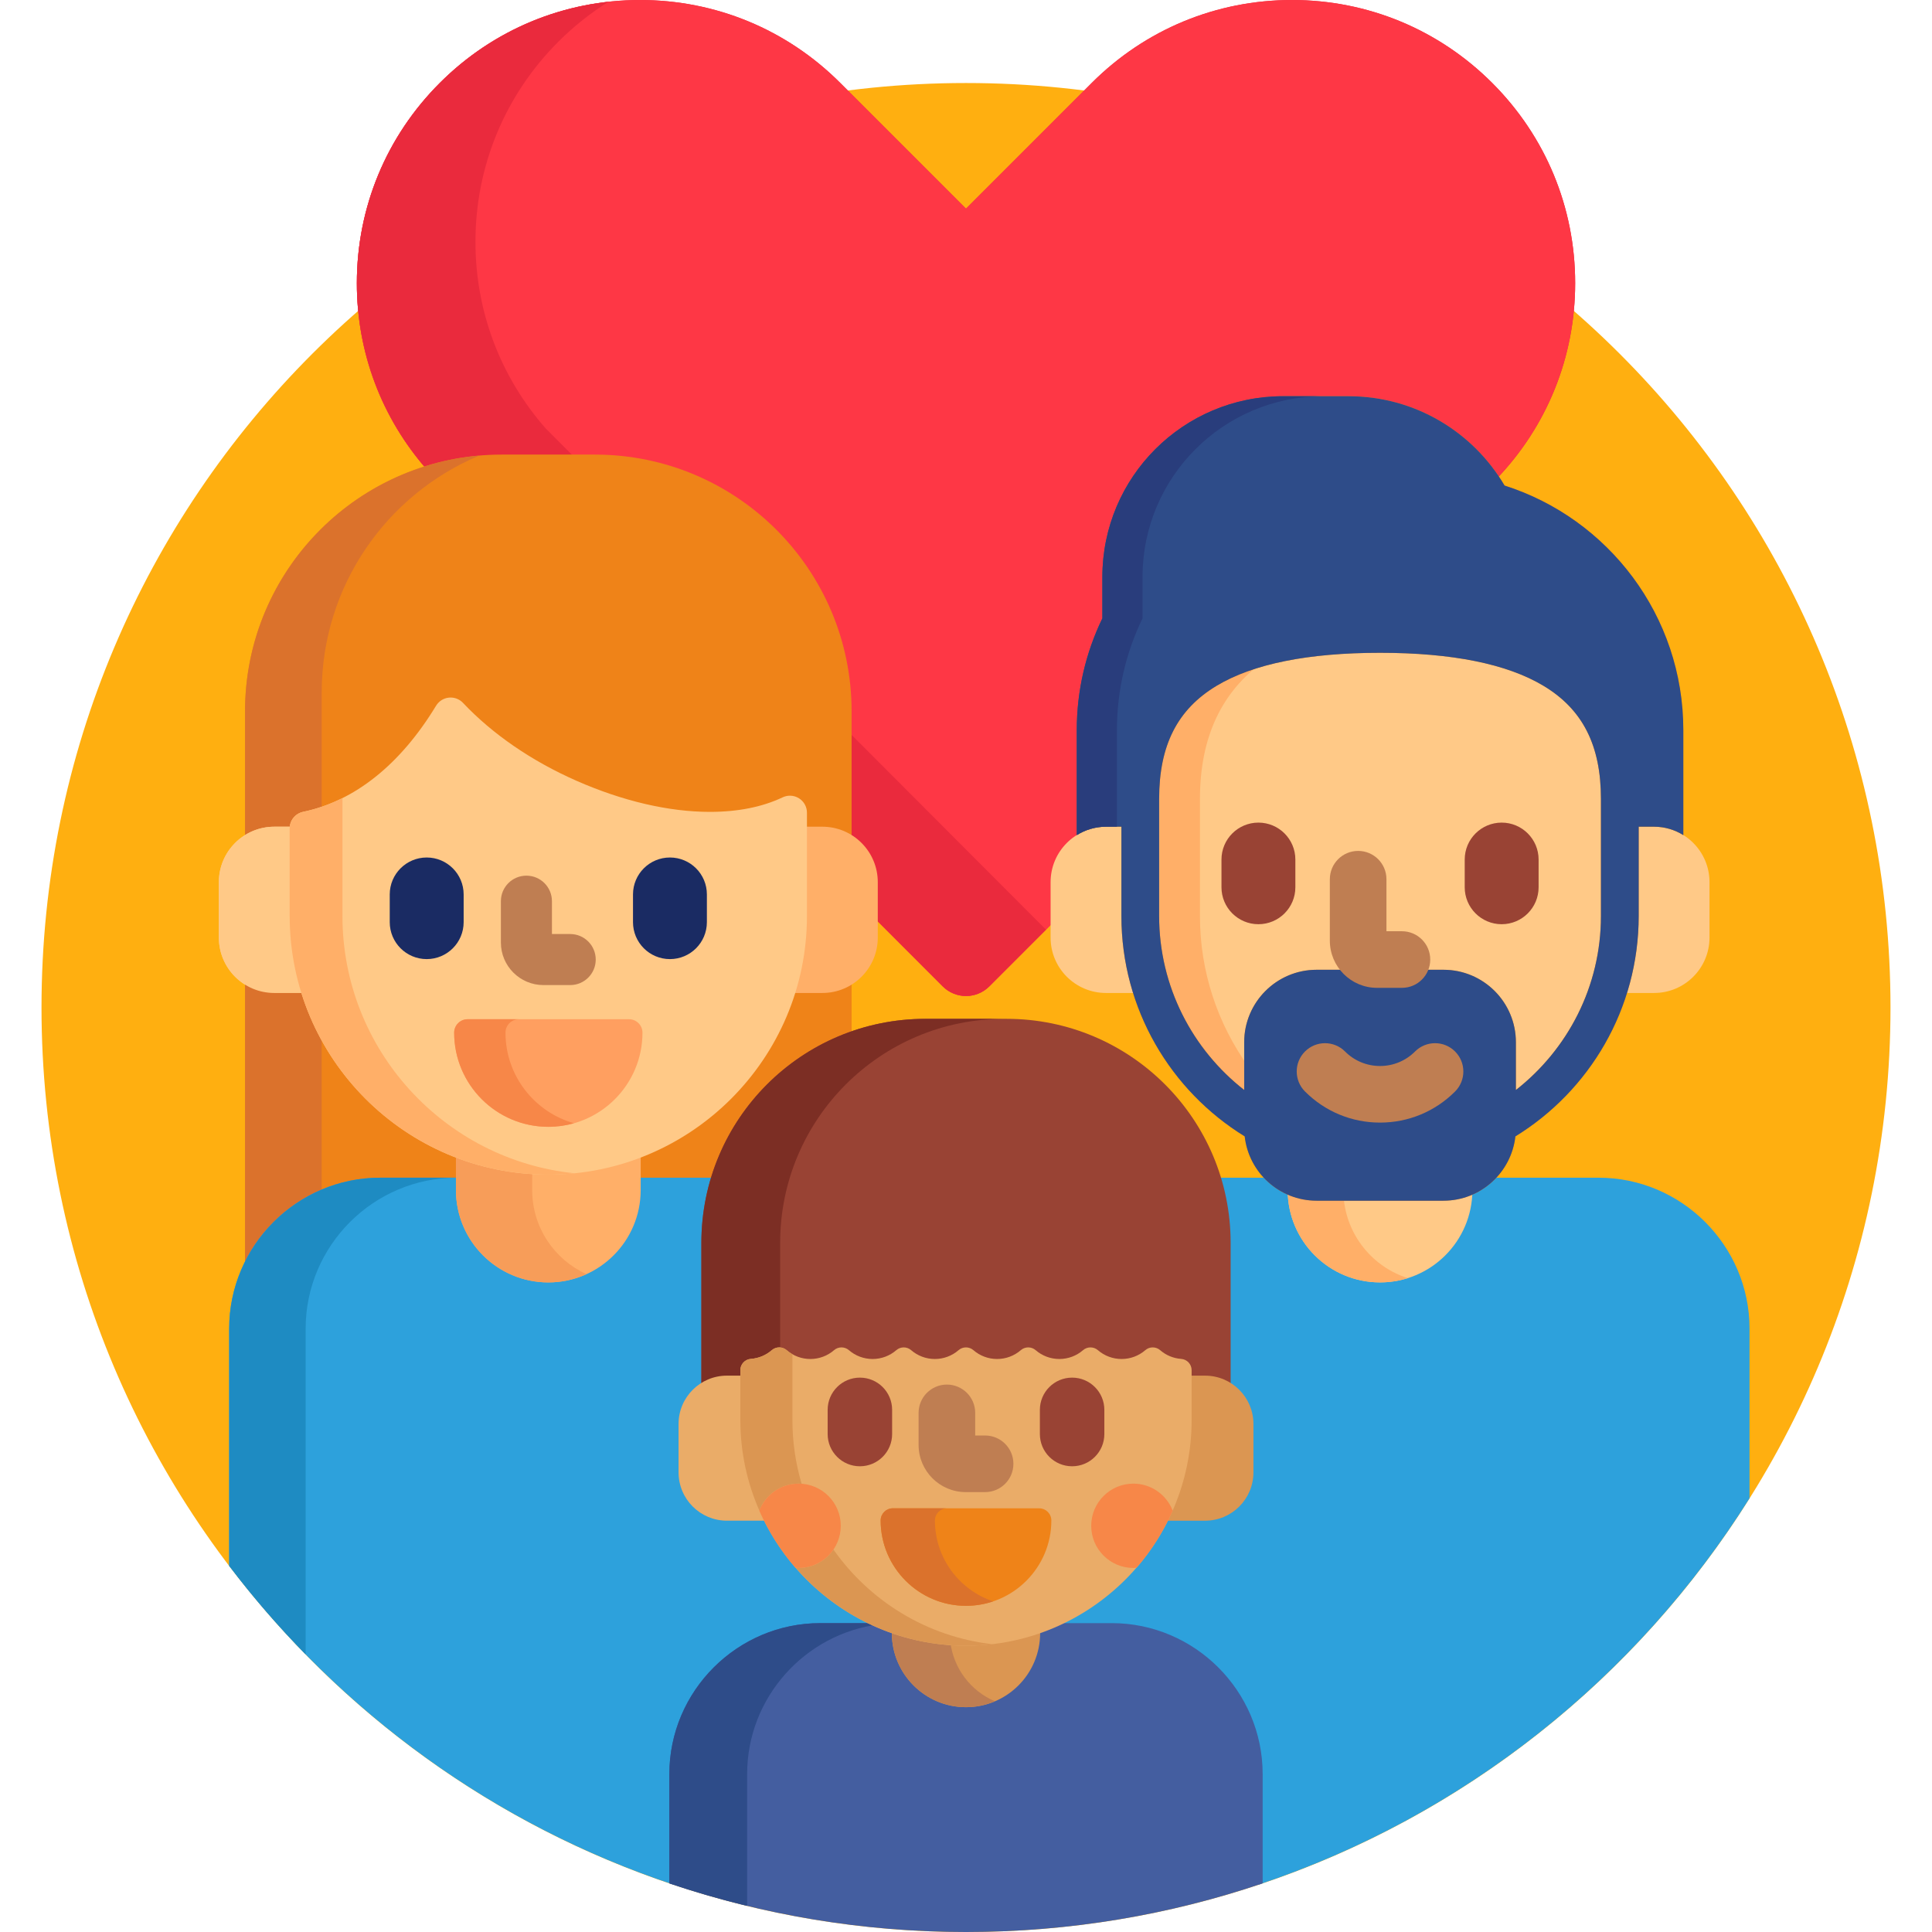 <svg xmlns="http://www.w3.org/2000/svg" height="512pt" viewBox="-11 0 512 512" width="512pt"><path d="m490 267c0 135.309-109.691 245-245 245s-245-109.691-245-245 109.691-245 245-245 245 109.691 245 245zm0 0" fill="#ffaf10"></path><path d="m268.418 233.773c0-4.746 2.418-9.086 6.465-11.609l.469-.293v-28.359c0-10.234 2.25-20.062 6.688-29.211l.102-.207v-11.188c0-25.863 21.039-46.906 46.902-46.906h17.367c15.695 0 30.438 7.996 39.086 21.02 13.504-14.051 20.941-32.434 20.941-51.973 0-20.047-7.809-38.891-21.984-53.062-14.172-14.18-33.02-21.984-53.066-21.984s-38.891 7.805-53.07 21.98l-33.316 33.32-33.316-33.316c-14.176-14.18-33.027-21.984-53.07-21.984-20.047 0-38.891 7.805-53.062 21.98-14.18 14.176-21.984 33.02-21.984 53.066 0 18.375 6.578 35.727 18.59 49.414 6.266-1.945 12.922-2.992 19.82-2.992h24.668c36.965 0 67.039 30.074 67.039 67.039v33.359l.469.293c4.051 2.527 6.465 6.867 6.465 11.613v9.406l18.215 18.215c1.703 1.703 3.938 2.551 6.168 2.551 2.234 0 4.469-.848 6.172-2.551l17.246-17.246zm0 0" fill="#ea2a3d"></path><path d="m268.418 233.773c0-4.746 2.418-9.086 6.465-11.609l.469-.293v-28.359c0-10.234 2.25-20.062 6.688-29.211l.102-.207v-11.188c0-25.863 21.039-46.906 46.902-46.906h17.367c15.695 0 30.438 7.996 39.086 21.02 13.504-14.051 20.941-32.434 20.941-51.973 0-20.047-7.809-38.891-21.984-53.062-14.172-14.18-33.02-21.984-53.066-21.984s-38.891 7.805-53.07 21.98l-33.316 33.32-33.316-33.316c-14.176-14.18-33.027-21.984-53.07-21.984-20.047 0-38.891 7.805-53.062 21.98-14.18 14.176-21.984 33.02-21.984 53.066 0 18.375 6.578 35.727 18.59 49.414 6.266-1.945 12.922-2.992 19.82-2.992h24.668c36.965 0 67.039 30.074 67.039 67.039v33.359l.469.293c4.051 2.527 6.465 6.867 6.465 11.613v9.406l18.215 18.215c1.703 1.703 3.938 2.551 6.168 2.551 2.234 0 4.469-.848 6.172-2.551l17.246-17.246zm0 0" fill="#fe3745"></path><path d="m121.977 121.469h19.555l-7.941-7.953c-12.012-13.691-18.59-31.043-18.59-49.418 0-20.043 7.805-38.891 21.984-53.062 4.055-4.059 8.508-7.578 13.25-10.559-16.875 1.863-32.508 9.324-44.688 21.508-14.176 14.172-21.98 33.02-21.98 53.062 0 18.375 6.578 35.727 18.586 49.414 6.27-1.941 12.926-2.992 19.824-2.992zm0 0" fill="#ea2a3d"></path><path d="m213.684 193.758v28.109l.469.297c4.051 2.523 6.465 6.863 6.465 11.609v9.375l18.215 18.246c1.703 1.703 3.938 2.555 6.168 2.555 2.234 0 4.469-.852 6.172-2.555l15.023-15.027zm0 0" fill="#ea2a3d"></path><path d="m427.348 219.086h-5.078v23.664c0 7.051-1.082 13.91-3.121 20.398h8.199c8.113 0 14.688-6.578 14.688-14.688v-14.688c0-8.113-6.574-14.688-14.688-14.688zm0 0" fill="#ffc987"></path><path d="m287.184 242.75v-23.664h-5.078c-8.113 0-14.688 6.574-14.688 14.688v14.688c0 8.113 6.574 14.688 14.688 14.688h8.199c-2.039-6.488-3.121-13.348-3.121-20.398zm0 0" fill="#ffc987"></path><path d="m412.645 312.105h-28.508c-3.285 3.16-7.734 5.094-12.609 5.094h-33.602c-4.879 0-9.328-1.934-12.613-5.094h-13.793c1.691 5.457 2.605 11.254 2.605 17.258v37.691l.469.293c3.496 2.18 5.582 5.926 5.582 10.023v12.812c0 6.516-5.301 11.816-11.816 11.816h-10.477l-.277.551c-5.789 11.57-15.375 21.051-26.988 26.695l.438 1.898h12.562c21.508 0 39 17.496 39 39v29.285c54.293-18.125 100.125-54.734 130.027-102.367v-44.957c0-22-18-40-40-40zm0 0" fill="#2da1dc"></path><path d="m371.523 317.199h-33.598c-2.738 0-5.336-.617-7.68-1.707.066 13.461 11 24.355 24.48 24.355 13.477 0 24.41-10.895 24.477-24.355-2.344 1.09-4.941 1.707-7.68 1.707zm0 0" fill="#ffc987"></path><path d="m345.074 317.199h-7.148c-2.738 0-5.336-.617-7.676-1.707.066 13.461 10.996 24.355 24.477 24.355 2.57 0 5.047-.398 7.375-1.133-9.355-2.953-16.277-11.375-17.027-21.516zm0 0" fill="#ffaf68"></path><path d="m398.559 180.891c-9.816-5.898-24.562-8.891-43.832-8.891-19.27 0-34.016 2.992-43.828 8.891-10.723 6.441-15.715 16.242-15.715 30.852v31.008c0 18.406 8.355 35.5 22.926 46.898l1.617 1.266v-14.715c0-10.035 8.164-18.199 18.199-18.199h8.512c-2.453-2.109-4.012-5.227-4.012-8.707v-16.293c0-3.586 2.914-6.5 6.5-6.5 3.582 0 6.5 2.914 6.5 6.5v14.789h5.102c3.586 0 6.5 2.918 6.5 6.5 0 1.383-.434 2.656-1.168 3.711h5.668c10.035 0 18.199 8.164 18.199 18.199v14.715l1.617-1.266c14.566-11.398 22.926-28.492 22.926-46.898v-31.008c0-14.605-4.996-24.41-15.711-30.852zm0 0" fill="#ffc987"></path><path d="m318.109 289.648 1.617 1.266v-8.391c-8.008-11.215-12.727-24.941-12.727-39.773v-31.008c0-16.953 6.16-28.488 16.355-36.066-4.77 1.363-8.938 3.098-12.461 5.215-10.719 6.441-15.711 16.242-15.711 30.852v31.008c0 18.402 8.355 35.5 22.926 46.898zm0 0" fill="#ffaf68"></path><path d="m332.285 235.137c0 5.406-4.383 9.789-9.793 9.789-5.406 0-9.789-4.383-9.789-9.789v-7.344c0-5.41 4.383-9.793 9.789-9.793 5.41 0 9.793 4.383 9.793 9.793zm0 0" fill="#994334"></path><path d="m396.746 235.137c0 5.406-4.383 9.789-9.789 9.789s-9.793-4.383-9.793-9.789v-7.344c0-5.41 4.387-9.793 9.793-9.793s9.789 4.383 9.789 9.793zm0 0" fill="#994334"></path><path d="m387.73 128.676c-8.324-14.16-23.707-23.676-41.32-23.676h-17.367c-26.457 0-47.906 21.449-47.906 47.906v10.957c-4.344 8.961-6.785 19.02-6.785 29.645v27.809c2.254-1.406 4.906-2.23 7.754-2.23h4.078v23.664c0 24.699 13.074 46.344 32.672 58.402 1.07 9.59 9.195 17.047 19.07 17.047h33.602c9.875 0 17.996-7.457 19.07-17.043 19.598-12.062 32.672-33.707 32.672-58.406v-23.664h4.078c2.852 0 5.5.824 7.75 2.23v-27.805c0-30.367-19.898-56.082-47.367-64.836zm25.539 114.074c0 18.711-8.836 35.387-22.543 46.113v-12.664c0-10.602-8.598-19.199-19.199-19.199h-5.098c-1.031 2.234-3.285 3.789-5.902 3.789h-6.602c-3.375 0-6.406-1.469-8.512-3.789h-7.488c-10.605 0-19.199 8.598-19.199 19.199v12.66c-13.707-10.723-22.543-27.398-22.543-46.109v-31.008c0-14.223 4.84-23.754 15.227-29.996 9.66-5.805 24.234-8.746 43.316-8.746 19.086 0 33.656 2.941 43.316 8.746 10.387 6.242 15.227 15.773 15.227 29.996zm0 0" fill="#ef8318"></path><path d="m387.73 128.676c-8.324-14.16-23.707-23.676-41.32-23.676h-17.367c-26.457 0-47.906 21.449-47.906 47.906v10.957c-4.344 8.961-6.785 19.02-6.785 29.645v27.809c2.254-1.406 4.906-2.23 7.754-2.23h4.078v23.664c0 24.699 13.074 46.344 32.672 58.402 1.07 9.59 9.195 17.047 19.07 17.047h33.602c9.875 0 17.996-7.457 19.07-17.043 19.598-12.062 32.672-33.707 32.672-58.406v-23.664h4.078c2.852 0 5.5.824 7.75 2.23v-27.805c0-30.367-19.898-56.082-47.367-64.836zm25.539 114.074c0 18.711-8.836 35.387-22.543 46.113v-12.664c0-10.602-8.598-19.199-19.199-19.199h-5.098c-1.031 2.234-3.285 3.789-5.902 3.789h-6.602c-3.375 0-6.406-1.469-8.512-3.789h-7.488c-10.605 0-19.199 8.598-19.199 19.199v12.66c-13.707-10.723-22.543-27.398-22.543-46.109v-31.008c0-14.223 4.84-23.754 15.227-29.996 9.66-5.805 24.234-8.746 43.316-8.746 19.086 0 33.656 2.941 43.316 8.746 10.387 6.242 15.227 15.773 15.227 29.996zm0 0" fill="#2e4c89"></path><path d="m285 193.512c0-10.629 2.441-20.688 6.785-29.648v-10.957c0-26.457 21.445-47.906 47.906-47.906h-10.648c-26.457 0-47.906 21.449-47.906 47.906v10.957c-4.344 8.961-6.785 19.02-6.785 29.648v27.805c2.254-1.406 4.906-2.23 7.754-2.23h2.895zm0 0" fill="#293d7c"></path><path d="m354.727 297.5c-7.512 0-14.574-2.926-19.887-8.242-2.93-2.93-2.93-7.68 0-10.605 2.926-2.93 7.676-2.93 10.605 0 2.48 2.48 5.777 3.848 9.281 3.848 3.5 0 6.797-1.367 9.277-3.848 2.93-2.93 7.68-2.93 10.605 0 2.93 2.926 2.93 7.676.004 10.605-5.316 5.316-12.379 8.242-19.887 8.242zm0 0" fill="#bf7e52"></path><path d="m360.527 261.789h-6.605c-6.891 0-12.5-5.605-12.5-12.5v-16.289c0-4.145 3.359-7.5 7.5-7.5 4.145 0 7.5 3.355 7.5 7.5v13.789h4.105c4.145 0 7.5 3.359 7.5 7.5 0 4.145-3.355 7.5-7.5 7.5zm0 0" fill="#bf7e52"></path><g fill="#ef8318"><path d="m61.688 220.086h5.023l.094-.895c.16-1.527 1.27-2.762 2.758-3.074 13.875-2.883 26.273-12.766 35.855-28.574.562-.934 1.547-1.555 2.633-1.672.125-.012.246-.02.371-.02.961 0 1.891.402 2.551 1.102 7.914 8.387 18.43 15.609 30.414 20.883 12.379 5.441 24.738 8.316 35.746 8.316 7.562 0 14.191-1.328 19.703-3.945.477-.227.98-.34 1.508-.34.664 0 1.312.188 1.875.543 1.02.648 1.633 1.754 1.633 2.969v4.707h5.078c2.879 0 5.547.895 7.754 2.418v-33.992c0-37.578-30.465-68.043-68.039-68.043h-24.668c-37.578 0-68.039 30.465-68.039 68.043v33.992c2.207-1.523 4.875-2.418 7.75-2.418zm0 0"></path><path d="m206.93 262.148h-7.914l-.219.703c-6.105 19.547-21.195 35.613-40.367 42.969l-.641.246v7.039h20.406c5.234-18.016 18.938-32.457 36.488-38.723v-14.652c-2.207 1.523-4.875 2.418-7.754 2.418zm0 0"></path><path d="m110.828 307.129v-1.062l-.641-.246c-19.168-7.355-34.258-23.422-40.363-42.969l-.219-.703h-7.918c-2.875 0-5.547-.895-7.75-2.418v76.914c5.996-13.836 19.781-23.539 35.797-23.539h21.094zm0 0"></path></g><path d="m61.688 220.086h4.082v-.531c0-2.137 1.496-3.98 3.59-4.414 1.652-.344 3.285-.793 4.895-1.34v-30.289c0-28.25 17.219-52.477 41.73-62.766-34.77 3.035-62.047 32.207-62.047 67.766v33.992c2.207-1.523 4.875-2.418 7.75-2.418zm0 0" fill="#db722c"></path><path d="m66.672 242.75v-23.195c0-.16.02-.312.039-.469h-5.02c-8.113 0-14.691 6.574-14.691 14.688v14.688c0 8.113 6.578 14.688 14.691 14.688h8.129c-2.043-6.441-3.148-13.293-3.148-20.398zm0 0" fill="#ffc987"></path><path d="m61.688 262.148c-2.875 0-5.547-.895-7.75-2.418v76.914c3.938-9.086 11.234-16.383 20.316-20.328v-40.574c-2.359-4.273-4.273-8.828-5.688-13.594zm0 0" fill="#db722c"></path><path d="m167.383 470.145c0-21.504 17.496-39 39-39h12.504v-2.152c-11.391-5.672-20.785-15.039-26.492-26.438l-.277-.555h-10.48c-6.516 0-11.816-5.301-11.816-11.816v-12.812c0-4.098 2.086-7.844 5.582-10.02l.473-.297v-37.691c0-6.004.914-11.801 2.605-17.258h-20.691v3.266c0 12.945-10.535 23.48-23.48 23.48-12.945 0-23.48-10.531-23.48-23.48v-3.266h-21.094c-22 0-40 18-40 40v62.867c29.512 38.887 70.371 68.676 117.648 84.453zm0 0" fill="#2da1dc"></path><path d="m70 352.105c0-22 18-40 40-40h-20.266c-22 0-40 18-40 40v62.863c6.258 8.25 13.031 16.082 20.266 23.465zm0 0" fill="#1e8bc2"></path><path d="m134.309 310.289c-8.633 0-16.883-1.645-24.477-4.609v9.691c0 13.52 10.961 24.48 24.477 24.48 13.52 0 24.48-10.961 24.48-24.48v-9.691c-7.598 2.965-15.848 4.609-24.48 4.609zm0 0" fill="#ffaf68"></path><path d="m130.039 315.371v-5.23c-7.086-.445-13.875-1.988-20.211-4.461v9.691c0 13.52 10.961 24.48 24.48 24.48 3.605 0 7.023-.785 10.105-2.188-8.477-3.848-14.375-12.379-14.375-22.293zm0 0" fill="#f79d59"></path><path d="m206.93 219.086h-4.98v23.664c0 7.105-1.105 13.957-3.148 20.398h8.133c8.109 0 14.688-6.574 14.688-14.688v-14.688c-.004-8.113-6.578-14.688-14.691-14.688zm0 0" fill="#ffaf68"></path><path d="m66.672 242.75v-23.195c0-.16.02-.312.039-.469h-5.02c-8.113 0-14.691 6.574-14.691 14.688v14.688c0 8.113 6.578 14.688 14.691 14.688h8.129c-2.043-6.441-3.148-13.293-3.148-20.398zm0 0" fill="#ffc987"></path><path d="m134.309 311.289c-37.793 0-68.539-30.746-68.539-68.539v-23.195c0-2.137 1.496-3.98 3.59-4.414 13.598-2.828 25.77-12.551 35.203-28.117.73-1.203 1.98-1.996 3.383-2.145.156-.02.316-.023.477-.023 1.23 0 2.422.504 3.277 1.414 7.824 8.293 18.23 15.434 30.09 20.652 12.25 5.387 24.473 8.234 35.344 8.234 7.414 0 13.902-1.297 19.273-3.852.617-.293 1.277-.438 1.938-.438.84 0 1.676.234 2.41.699 1.305.824 2.098 2.266 2.098 3.812v27.371c0 37.793-30.746 68.539-68.543 68.539zm0 0" fill="#ffc987"></path><path d="m79.754 242.75v-31.258c-3.355 1.672-6.824 2.902-10.395 3.648-2.094.434-3.59 2.277-3.59 4.414v23.191c0 37.797 30.746 68.543 68.539 68.543 2.359 0 4.691-.117 6.992-.355-34.52-3.512-61.547-32.75-61.547-68.184zm0 0" fill="#ffaf68"></path><path d="m111.871 244.379c0 5.41-4.387 9.793-9.793 9.793s-9.793-4.383-9.793-9.793v-7.344c0-5.406 4.387-9.789 9.793-9.789s9.793 4.383 9.793 9.789zm0 0" fill="#1a2b63"></path><path d="m176.332 244.379c0 5.41-4.383 9.793-9.793 9.793-5.406 0-9.789-4.383-9.789-9.793v-7.344c0-5.406 4.383-9.789 9.789-9.789 5.41 0 9.793 4.383 9.793 9.789zm0 0" fill="#1a2b63"></path><path d="m134.309 298.621c-13.758 0-24.949-11.191-24.949-24.949 0-1.973 1.594-3.566 3.562-3.566h42.773c1.969 0 3.566 1.598 3.566 3.566 0 13.758-11.195 24.949-24.953 24.949zm0 0" fill="#ff9f60"></path><path d="m122.961 273.672c0-1.973 1.598-3.566 3.562-3.566h-13.602c-1.969 0-3.566 1.598-3.566 3.566 0 13.758 11.195 24.949 24.953 24.949 2.355 0 4.633-.336 6.797-.949-10.461-2.973-18.145-12.605-18.145-24zm0 0" fill="#f78748"></path><path d="m140.109 261.055h-7.094c-6.215 0-11.273-5.055-11.273-11.27v-10.965c0-3.734 3.027-6.762 6.766-6.762 3.734 0 6.762 3.027 6.762 6.762v8.707h4.84c3.738 0 6.766 3.031 6.766 6.766s-3.027 6.762-6.766 6.762zm0 0" fill="#bf7e52"></path><path d="m181.641 365.559h4.559v-2.441c0-1.043.812-1.918 1.852-1.996 2.289-.168 4.414-1.055 6.145-2.559.367-.316.832-.488 1.312-.488.48 0 .949.172 1.312.488 1.922 1.668 4.383 2.586 6.938 2.586 2.555 0 5.016-.918 6.938-2.586.363-.316.828-.488 1.312-.488.48 0 .949.172 1.312.488 1.918 1.668 4.383 2.586 6.934 2.586 2.555 0 5.02-.918 6.938-2.586.363-.316.832-.488 1.312-.488.484 0 .949.172 1.312.488 1.922 1.668 4.387 2.586 6.938 2.586 2.555 0 5.02-.918 6.938-2.586.363-.316.828-.488 1.312-.488.48 0 .949.172 1.312.488 1.922 1.668 4.383 2.586 6.938 2.586 2.551 0 5.016-.918 6.934-2.586.367-.316.832-.488 1.316-.488.48 0 .945.172 1.312.488 1.918 1.668 4.383 2.586 6.934 2.586 2.555 0 5.016-.918 6.938-2.586.363-.316.828-.488 1.312-.488.48 0 .949.172 1.312.488 1.922 1.668 4.383 2.586 6.938 2.586 2.551 0 5.016-.918 6.938-2.586.363-.316.828-.488 1.312-.488.48 0 .945.172 1.312.488 1.73 1.504 3.855 2.391 6.145 2.559 1.039.078 1.852.953 1.852 1.996v2.441h4.562c2.516 0 4.844.797 6.762 2.141v-38.336c0-32.785-26.578-59.363-59.363-59.363h-21.531c-32.785 0-59.363 26.578-59.363 59.363v38.336c1.918-1.348 4.246-2.141 6.766-2.141zm0 0" fill="#994334"></path><path d="m181.641 365.559h4.559v-2.441c0-1.043.812-1.918 1.852-1.996 2.289-.168 4.414-1.055 6.145-2.559.367-.316.832-.488 1.312-.488.082 0 .164.012.242.02 0-.207 0-.406 0-.621v-28.105c0-32.785 26.578-59.363 59.367-59.363h-20.879c-32.785 0-59.363 26.578-59.363 59.363v38.332c1.918-1.348 4.246-2.141 6.766-2.141zm0 0" fill="#7c2e24"></path><path d="m308.359 364.559h-4.559v11.77c0 9.598-2.328 18.66-6.422 26.672h10.98c7.078 0 12.816-5.734 12.816-12.816v-12.812c0-7.078-5.738-12.812-12.816-12.812zm0 0" fill="#db9652"></path><path d="m186.199 376.328v-11.77h-4.559c-7.078 0-12.816 5.734-12.816 12.812v12.812c0 7.078 5.738 12.816 12.816 12.816h10.98c-4.098-8.012-6.422-17.074-6.422-26.672zm0 0" fill="#eaac68"></path><path d="m283.617 430.145h-14.965c-7.246 3.195-15.242 4.984-23.652 4.984s-16.406-1.789-23.652-4.984h-14.965c-22 0-40 18-40 40v28.969c24.676 8.355 51.117 12.887 78.617 12.887s53.941-4.531 78.617-12.887v-28.969c0-22-18-40-40-40zm0 0" fill="#445ea0"></path><path d="m221.348 430.145h-14.965c-22 0-40 18-40 40v28.969c6.742 2.285 13.625 4.27 20.617 5.969v-34.934c0-20.328 15.367-37.227 35.055-39.684-.238-.102-.469-.215-.707-.32zm0 0" fill="#2e4c89"></path><path d="m245 435.129c-6.891 0-13.504-1.203-19.652-3.391v1.027c0 10.855 8.797 19.656 19.652 19.656s19.652-8.801 19.652-19.656v-1.027c-6.148 2.188-12.762 3.391-19.652 3.391zm0 0" fill="#db9652"></path><path d="m240.828 434.965c-5.395-.379-10.586-1.484-15.48-3.227v1.027c0 10.855 8.797 19.656 19.652 19.656 2.723 0 5.316-.559 7.672-1.559-6.398-2.715-11.043-8.727-11.844-15.898zm0 0" fill="#bf7e52"></path><path d="m245 436.129c-32.977 0-59.801-26.828-59.801-59.801v-13.215c0-1.57 1.211-2.875 2.777-2.992 2.07-.152 3.996-.953 5.562-2.312.566-.492 1.266-.734 1.969-.734.699 0 1.402.242 1.969.734 1.738 1.508 3.969 2.34 6.281 2.34 2.309 0 4.543-.832 6.277-2.34.566-.492 1.27-.734 1.969-.734.703 0 1.402.242 1.969.734 1.738 1.508 3.969 2.34 6.281 2.34s4.543-.832 6.277-2.34c.566-.492 1.27-.734 1.969-.734.703 0 1.402.242 1.969.734 1.738 1.508 3.969 2.34 6.281 2.34s4.543-.832 6.281-2.34c.562-.492 1.266-.734 1.969-.734.699 0 1.402.242 1.969.734 1.734 1.508 3.969 2.34 6.277 2.34 2.312 0 4.543-.832 6.281-2.34.566-.492 1.27-.734 1.969-.734.699 0 1.402.242 1.969.734 1.738 1.508 3.969 2.34 6.281 2.34 2.309 0 4.539-.832 6.277-2.34.566-.492 1.27-.734 1.969-.734.703 0 1.402.242 1.969.734 1.738 1.508 3.969 2.34 6.281 2.34s4.543-.832 6.281-2.34c.562-.492 1.266-.734 1.965-.734.703 0 1.406.242 1.969.734 1.566 1.359 3.492 2.16 5.566 2.312 1.566.117 2.777 1.422 2.777 2.992v13.215c0 32.973-26.824 59.801-59.801 59.801zm0 0" fill="#eaac68"></path><path d="m200.641 393.18c.27 0 .531.02.797.039-1.582-5.359-2.438-11.027-2.438-16.891v-17.445c-.535-.309-1.051-.664-1.523-1.074-.562-.492-1.266-.734-1.969-.734-.699 0-1.402.242-1.965.734-1.57 1.359-3.492 2.16-5.566 2.312-1.566.117-2.777 1.422-2.777 2.992v13.215c0 8.527 1.809 16.637 5.039 23.984 1.617-4.168 5.66-7.133 10.402-7.133zm0 0" fill="#db9652"></path><path d="m209.871 410.645c-2.012 2.945-5.395 4.879-9.23 4.879-.262 0-.523-.02-.781-.039 10.973 12.633 27.133 20.645 45.141 20.645 2.336 0 4.637-.148 6.902-.41-17.348-2.004-32.453-11.465-42.031-25.074zm0 0" fill="#db9652"></path><path d="m225.422 380.035c0 4.719-3.824 8.543-8.543 8.543s-8.543-3.824-8.543-8.543v-6.406c0-4.719 3.824-8.543 8.543-8.543s8.543 3.824 8.543 8.543zm0 0" fill="#994334"></path><path d="m281.664 380.035c0 4.719-3.824 8.543-8.543 8.543s-8.543-3.824-8.543-8.543v-6.406c0-4.719 3.824-8.543 8.543-8.543s8.543 3.824 8.543 8.543zm0 0" fill="#994334"></path><path d="m245 425.559c-12.473 0-22.617-10.145-22.617-22.617 0-1.781 1.445-3.227 3.23-3.227h38.77c1.785 0 3.234 1.445 3.234 3.227 0 12.473-10.145 22.617-22.617 22.617zm0 0" fill="#ef8318"></path><path d="m236.766 402.941c0-1.781 1.445-3.23 3.23-3.23h-14.383c-1.785 0-3.23 1.445-3.23 3.23 0 12.473 10.145 22.617 22.617 22.617 2.516 0 4.93-.418 7.191-1.18-8.957-3.012-15.426-11.48-15.426-21.438zm0 0" fill="#db722c"></path><path d="m250.062 395.422h-5.125c-6.895 0-12.5-5.605-12.5-12.5v-8.496c0-4.145 3.355-7.5 7.5-7.5 4.141 0 7.5 3.355 7.5 7.5v5.996h2.625c4.141 0 7.5 3.355 7.5 7.5s-3.359 7.5-7.5 7.5zm0 0" fill="#bf7e52"></path><path d="m200.641 393.18c-4.754 0-8.809 2.977-10.418 7.168 2.43 5.531 5.668 10.629 9.574 15.133.277.02.559.043.844.043 6.172 0 11.172-5.004 11.172-11.172 0-6.172-5-11.172-11.172-11.172zm0 0" fill="#f78748"></path><path d="m289.355 393.18c-6.168 0-11.172 5-11.172 11.172 0 6.168 5.004 11.172 11.172 11.172.289 0 .57-.023.852-.043 3.902-4.504 7.141-9.602 9.57-15.133-1.609-4.191-5.664-7.168-10.422-7.168zm0 0" fill="#f78748"></path></svg>